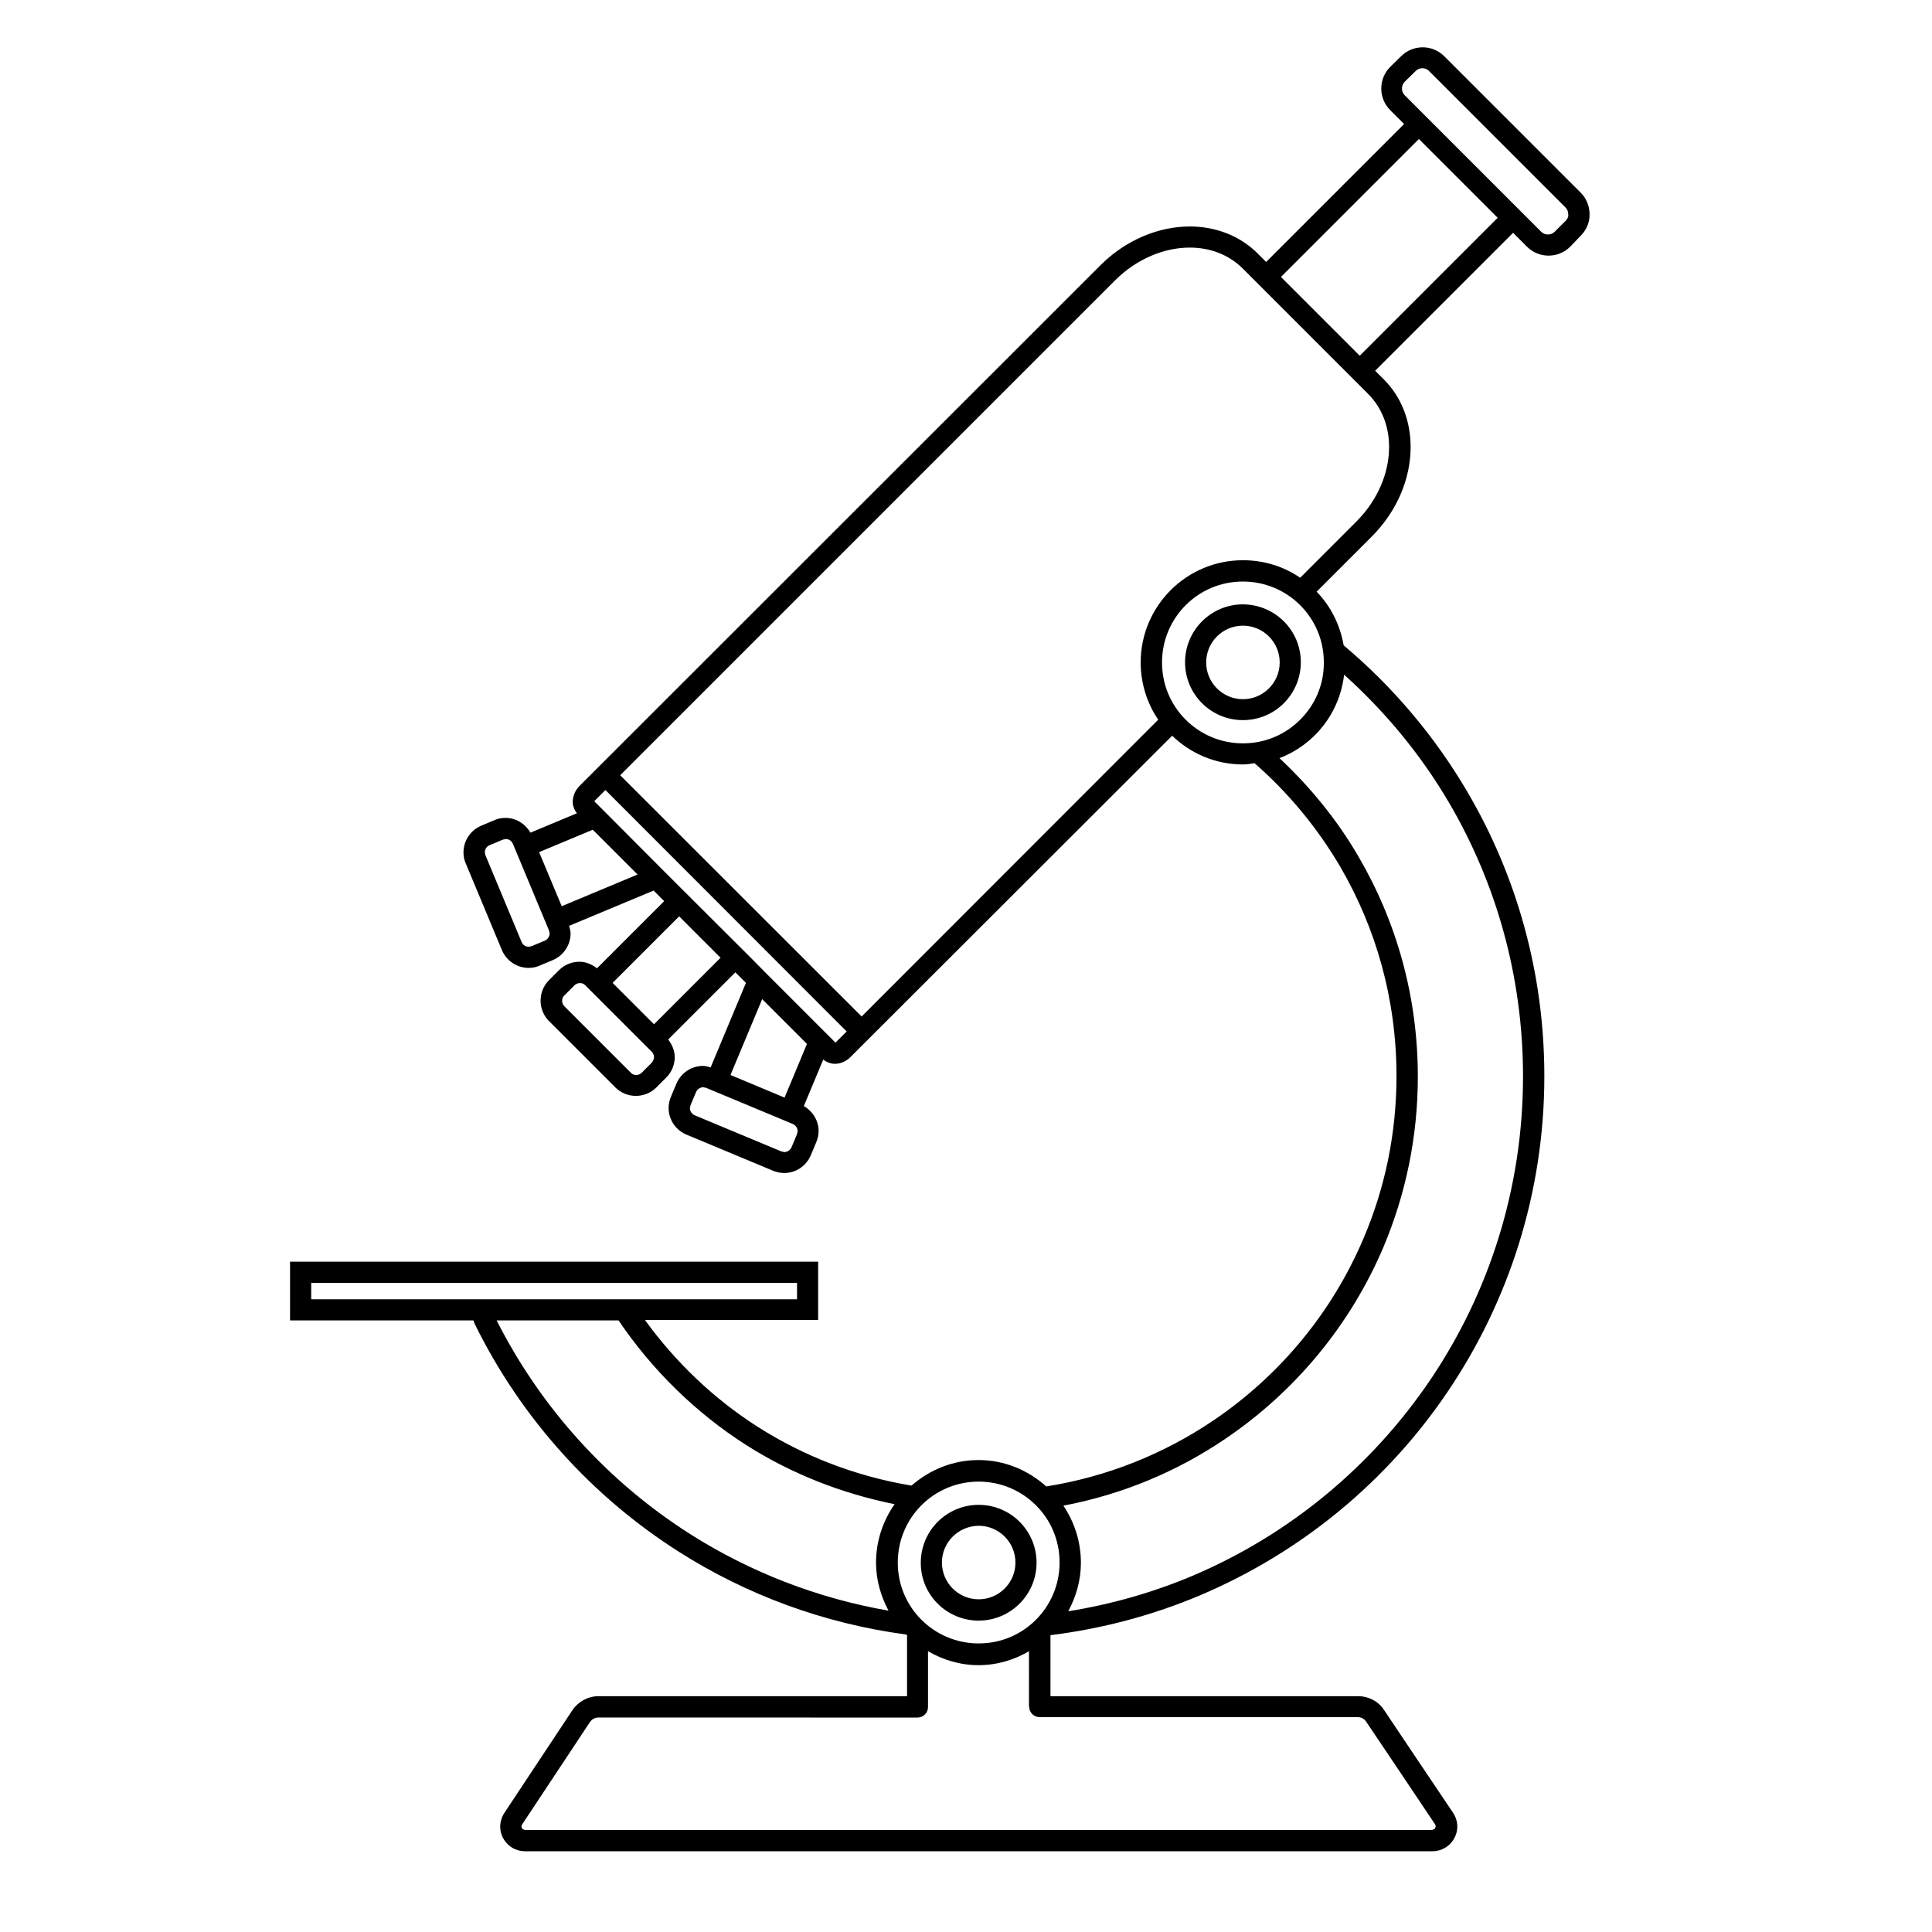 <?xml version="1.0" encoding="UTF-8"?>
<!-- Uploaded to: SVG Repo, www.svgrepo.com, Generator: SVG Repo Mixer Tools -->
<svg fill="#000000" width="800px" height="800px" version="1.1" viewBox="144 144 512 512" xmlns="http://www.w3.org/2000/svg">
 <g>
  <path d="m403.36 573.48c8.453 0 15.34-6.887 15.34-15.34 0-8.508-6.887-15.34-15.34-15.34-8.508 0-15.34 6.887-15.34 15.34-0.051 8.453 6.832 15.34 15.34 15.34zm0-25.133c5.375 0 9.742 4.367 9.742 9.742s-4.367 9.742-9.742 9.742-9.742-4.367-9.742-9.742c0.004-5.379 4.371-9.688 9.742-9.742z"/>
  <path d="m473.39 304.16c-8.453 0-15.34 6.887-15.34 15.34 0 8.508 6.887 15.34 15.34 15.34 8.508 0 15.34-6.887 15.34-15.34 0-8.457-6.832-15.285-15.34-15.34zm0 25.133c-5.375 0-9.742-4.367-9.742-9.742s4.367-9.742 9.742-9.742 9.742 4.367 9.742 9.742-4.367 9.742-9.742 9.742z"/>
  <path d="m562.9 206.48c1.566-1.566 2.406-3.637 2.352-5.711 0-2.07-0.785-4.141-2.352-5.711l-36.164-36.164c-1.566-1.566-3.637-2.352-5.711-2.352-2.07 0-4.141 0.785-5.711 2.352l-2.91 2.856c-1.566 1.566-2.352 3.637-2.352 5.711 0 2.07 0.785 4.141 2.352 5.711l3.695 3.695-36.555 36.555-2.238-2.238c-4.812-4.812-11.309-7.164-17.969-7.164-8.285 0-16.961 3.527-23.734 10.301l-138.04 137.98c-1.121 1.121-1.734 2.633-1.793 4.141 0 1.062 0.391 2.129 1.121 3.078l-12.316 5.148c-1.398-2.406-3.863-3.918-6.606-3.918-1.008 0-2.016 0.168-2.969 0.617l-3.469 1.457-0.113 0.055 0.113-0.055c-2.91 1.23-4.703 4.086-4.703 7.055 0 1.008 0.168 2.016 0.617 2.969l9.574 22.953c1.23 2.91 4.086 4.703 7.055 4.703 1.008 0 1.961-0.168 2.969-0.617l3.469-1.457c2.91-1.23 4.703-4.086 4.703-7.055 0-0.672-0.223-1.344-0.391-2.016l22.391-9.348 2.797 2.797-17.801 17.801c-1.398-1.062-2.969-1.734-4.644-1.734-1.961 0-3.918 0.727-5.43 2.238l-2.633 2.633c-1.512 1.512-2.238 3.469-2.238 5.43 0 1.961 0.727 3.918 2.238 5.43l17.578 17.578c1.512 1.512 3.469 2.238 5.43 2.238 1.961 0 3.918-0.727 5.43-2.238l2.633-2.633c1.512-1.512 2.238-3.469 2.238-5.43 0-1.625-0.672-3.246-1.734-4.644l17.801-17.801 2.801 2.801-9.348 22.391c-0.672-0.168-1.344-0.391-2.016-0.391-3.023 0-5.82 1.793-7.055 4.703l-1.457 3.469c-0.391 0.953-0.617 1.961-0.617 2.969 0 3.023 1.793 5.82 4.703 7.055l22.953 9.574c0.953 0.391 1.961 0.617 2.969 0.617 3.023 0 5.82-1.793 7.055-4.703l1.457-3.469c0.391-0.953 0.617-1.961 0.617-2.969 0-2.688-1.512-5.207-3.918-6.606l5.148-12.316c0.953 0.727 2.016 1.121 3.078 1.121 1.566 0 3.023-0.672 4.141-1.793l85.246-85.152c4.871 4.703 11.477 7.613 18.754 7.613 1.062 0 2.07-0.168 3.078-0.336 8.957 7.836 16.625 17.074 22.672 27.375 9.516 16.289 14.945 35.211 14.945 55.531 0 15.281-3.078 29.727-8.676 42.879-8.34 19.762-22.336 36.609-39.969 48.477-13.043 8.789-27.988 14.836-44.168 17.41-4.812-4.309-11.027-6.996-17.969-6.996-6.828 0-12.988 2.633-17.746 6.773-14.777-2.465-28.492-7.781-40.641-15.508-11.699-7.445-21.832-17.129-30.004-28.383l45.902 0.004v-15.453h-139.95v15.562h48.59c0.168 0.391 0.281 0.785 0.449 1.121 12.203 24.742 30.957 45.566 54.074 60.234 17.801 11.309 38.289 18.977 60.176 21.887 0.055 0.055 0.168 0.113 0.223 0.223v16.121h-81.785c-2.742 0-5.316 1.398-6.887 3.695l-18.023 27.207c-0.727 1.121-1.121 2.406-1.121 3.637 0 1.734 0.672 3.359 1.848 4.535 1.121 1.23 2.856 2.016 4.758 2.016h240.43c1.902 0 3.582-0.785 4.758-2.016 1.176-1.23 1.848-2.856 1.848-4.535 0-1.23-0.391-2.519-1.121-3.637-6.102-9.07-12.203-18.137-18.305-27.262-1.512-2.297-4.086-3.637-6.828-3.637l-66.559-0.004h-15.004v-16.121l0.055-0.055c13.883-1.734 27.207-5.316 39.633-10.578 26.812-11.363 49.598-30.23 65.664-54.074 16.066-23.789 25.527-52.621 25.527-83.465v-0.055c0-27.375-7.391-53.125-20.32-75.18-8.676-14.836-19.816-27.988-32.859-38.961-0.953-5.484-3.469-10.41-7.164-14.219l14.609-14.609c6.773-6.773 10.301-15.449 10.301-23.734 0-6.66-2.297-13.156-7.164-17.969l-2.238-2.238 36.555-36.555 3.695 3.695c1.566 1.566 3.637 2.352 5.711 2.352 2.07 0 4.141-0.785 5.711-2.352zm-274.52 186.8-3.469 1.457-0.785 0.168c-0.785 0-1.566-0.449-1.902-1.289l-9.574-22.953-0.168-0.785c0-0.785 0.449-1.566 1.289-1.902l3.469-1.457 0.785-0.168c0.785 0 1.566 0.449 1.902 1.289l0.727 1.734 8.117 19.48 0.727 1.734 0.168 0.785c-0.051 0.844-0.5 1.57-1.285 1.906zm4.481-9.125-5.988-14.332 14.219-5.934 11.867 11.867zm23.848 41.48-2.633 2.633c-0.391 0.391-0.895 0.617-1.457 0.617-0.559 0-1.062-0.168-1.457-0.617l-17.578-17.578c-0.391-0.391-0.617-0.895-0.617-1.457 0-0.559 0.168-1.062 0.617-1.457l2.633-2.633c0.391-0.391 0.895-0.617 1.457-0.617 0.559 0 1.062 0.168 1.457 0.617l17.578 17.578c0.391 0.391 0.617 0.895 0.617 1.457-0.059 0.504-0.227 1.008-0.617 1.457zm0.613-10.188-10.973-10.973 17.633-17.633 10.973 10.973zm6.664-36.555-4.141-4.141-16.125-16.18-2.238-2.238 2.965-2.965 63.93 63.98-2.965 2.965-18.359-18.359-4.148-4.199zm33.867 41.762-5.934 14.219-14.332-5.988 8.398-20.098zm-2.633 23.902-1.457 3.469c-0.336 0.785-1.121 1.289-1.902 1.289l-0.785-0.168-22.953-9.574c-0.785-0.336-1.289-1.121-1.289-1.902l0.168-0.785 1.457-3.469c0.336-0.785 1.121-1.289 1.902-1.289l0.785 0.168 1.734 0.727 19.48 8.117 1.734 0.727c0.785 0.336 1.289 1.121 1.289 1.902zm48.141 92.086c5.934 0 11.309 2.406 15.172 6.269 3.918 3.918 6.269 9.238 6.269 15.172 0 5.934-2.406 11.309-6.269 15.172-3.918 3.918-9.238 6.269-15.172 6.269-5.934 0-11.309-2.406-15.172-6.269-3.918-3.918-6.269-9.238-6.269-15.172 0-5.934 2.406-11.309 6.269-15.172 3.867-3.863 9.238-6.269 15.172-6.269zm-176.89-52.68h128.75v4.367h-128.75zm100.48 66.617c-21.832-13.883-39.578-33.418-51.332-56.652h32.301c8.957 13.211 20.488 24.52 33.922 33.082 11.812 7.5 25.078 12.762 39.242 15.617-3.078 4.367-4.926 9.742-4.926 15.508 0 4.59 1.289 8.902 3.305 12.707-18.98-3.301-36.781-10.297-52.512-20.262zm89.789 45.68c0 1.566 1.23 2.801 2.801 2.801h84.305c0.895 0 1.68 0.449 2.184 1.176 6.102 9.07 12.203 18.137 18.305 27.262l0.168 0.504-0.281 0.672-0.672 0.281-240.43-0.004-0.672-0.227-0.281-0.672 0.168-0.504 18.023-27.207c0.504-0.727 1.344-1.176 2.184-1.176l70.035 0.004h14.555c1.566 0 2.801-1.23 2.801-2.801v-14.777c3.973 2.297 8.508 3.695 13.379 3.695 4.926 0 9.461-1.398 13.379-3.695l-0.004 14.668zm111.34-239.42c12.426 21.215 19.535 46.016 19.535 72.379v0.055c0 29.727-9.07 57.434-24.52 80.328-15.508 22.953-37.395 41.145-63.199 52.059-10.355 4.367-21.383 7.5-32.805 9.348 2.07-3.863 3.359-8.172 3.359-12.82 0-5.652-1.734-10.859-4.644-15.172 15.676-2.969 30.172-9.07 42.879-17.688 18.473-12.484 33.195-30.172 41.984-50.941 5.82-13.828 9.07-29.055 9.07-45.062 0-21.328-5.711-41.199-15.73-58.328-5.652-9.742-12.82-18.473-20.938-26.086 9.238-3.527 15.953-11.922 17.129-22.113 10.859 9.746 20.379 21.223 27.879 34.043zm-39.52-22.113c-3.918 3.918-9.238 6.269-15.172 6.269-5.934 0-11.309-2.406-15.172-6.269-3.918-3.918-6.269-9.238-6.269-15.172 0-5.934 2.406-11.309 6.269-15.172 3.918-3.918 9.238-6.269 15.172-6.269 5.934 0 11.309 2.406 15.172 6.269 3.918 3.918 6.269 9.238 6.269 15.172 0.055 5.938-2.352 11.254-6.269 15.172zm23.566-72.27c0 6.719-2.91 13.996-8.676 19.762l-14.891 14.891c-4.309-2.969-9.574-4.644-15.172-4.644-14.945 0-27.094 12.148-27.094 27.094 0 5.652 1.734 10.859 4.644 15.172l-78.594 78.648-63.984-63.93 131.16-131.16c5.766-5.766 13.098-8.676 19.762-8.676 5.375 0 10.301 1.848 13.996 5.484l33.363 33.363c3.637 3.699 5.484 8.625 5.484 13.996zm-7.781-24.18-20.879-20.879 36.555-36.555 20.879 20.879zm54.578-35.773-2.91 2.91c-0.504 0.504-1.121 0.727-1.793 0.727s-1.289-0.223-1.793-0.727l-36.164-36.164c-0.504-0.504-0.727-1.121-0.727-1.793s0.223-1.289 0.727-1.793l2.91-2.856c0.504-0.504 1.121-0.727 1.734-0.727 0.672 0 1.289 0.223 1.793 0.727l36.164 36.164c0.504 0.504 0.727 1.121 0.727 1.793 0.117 0.621-0.164 1.234-0.668 1.738z"/>
 </g>
</svg>